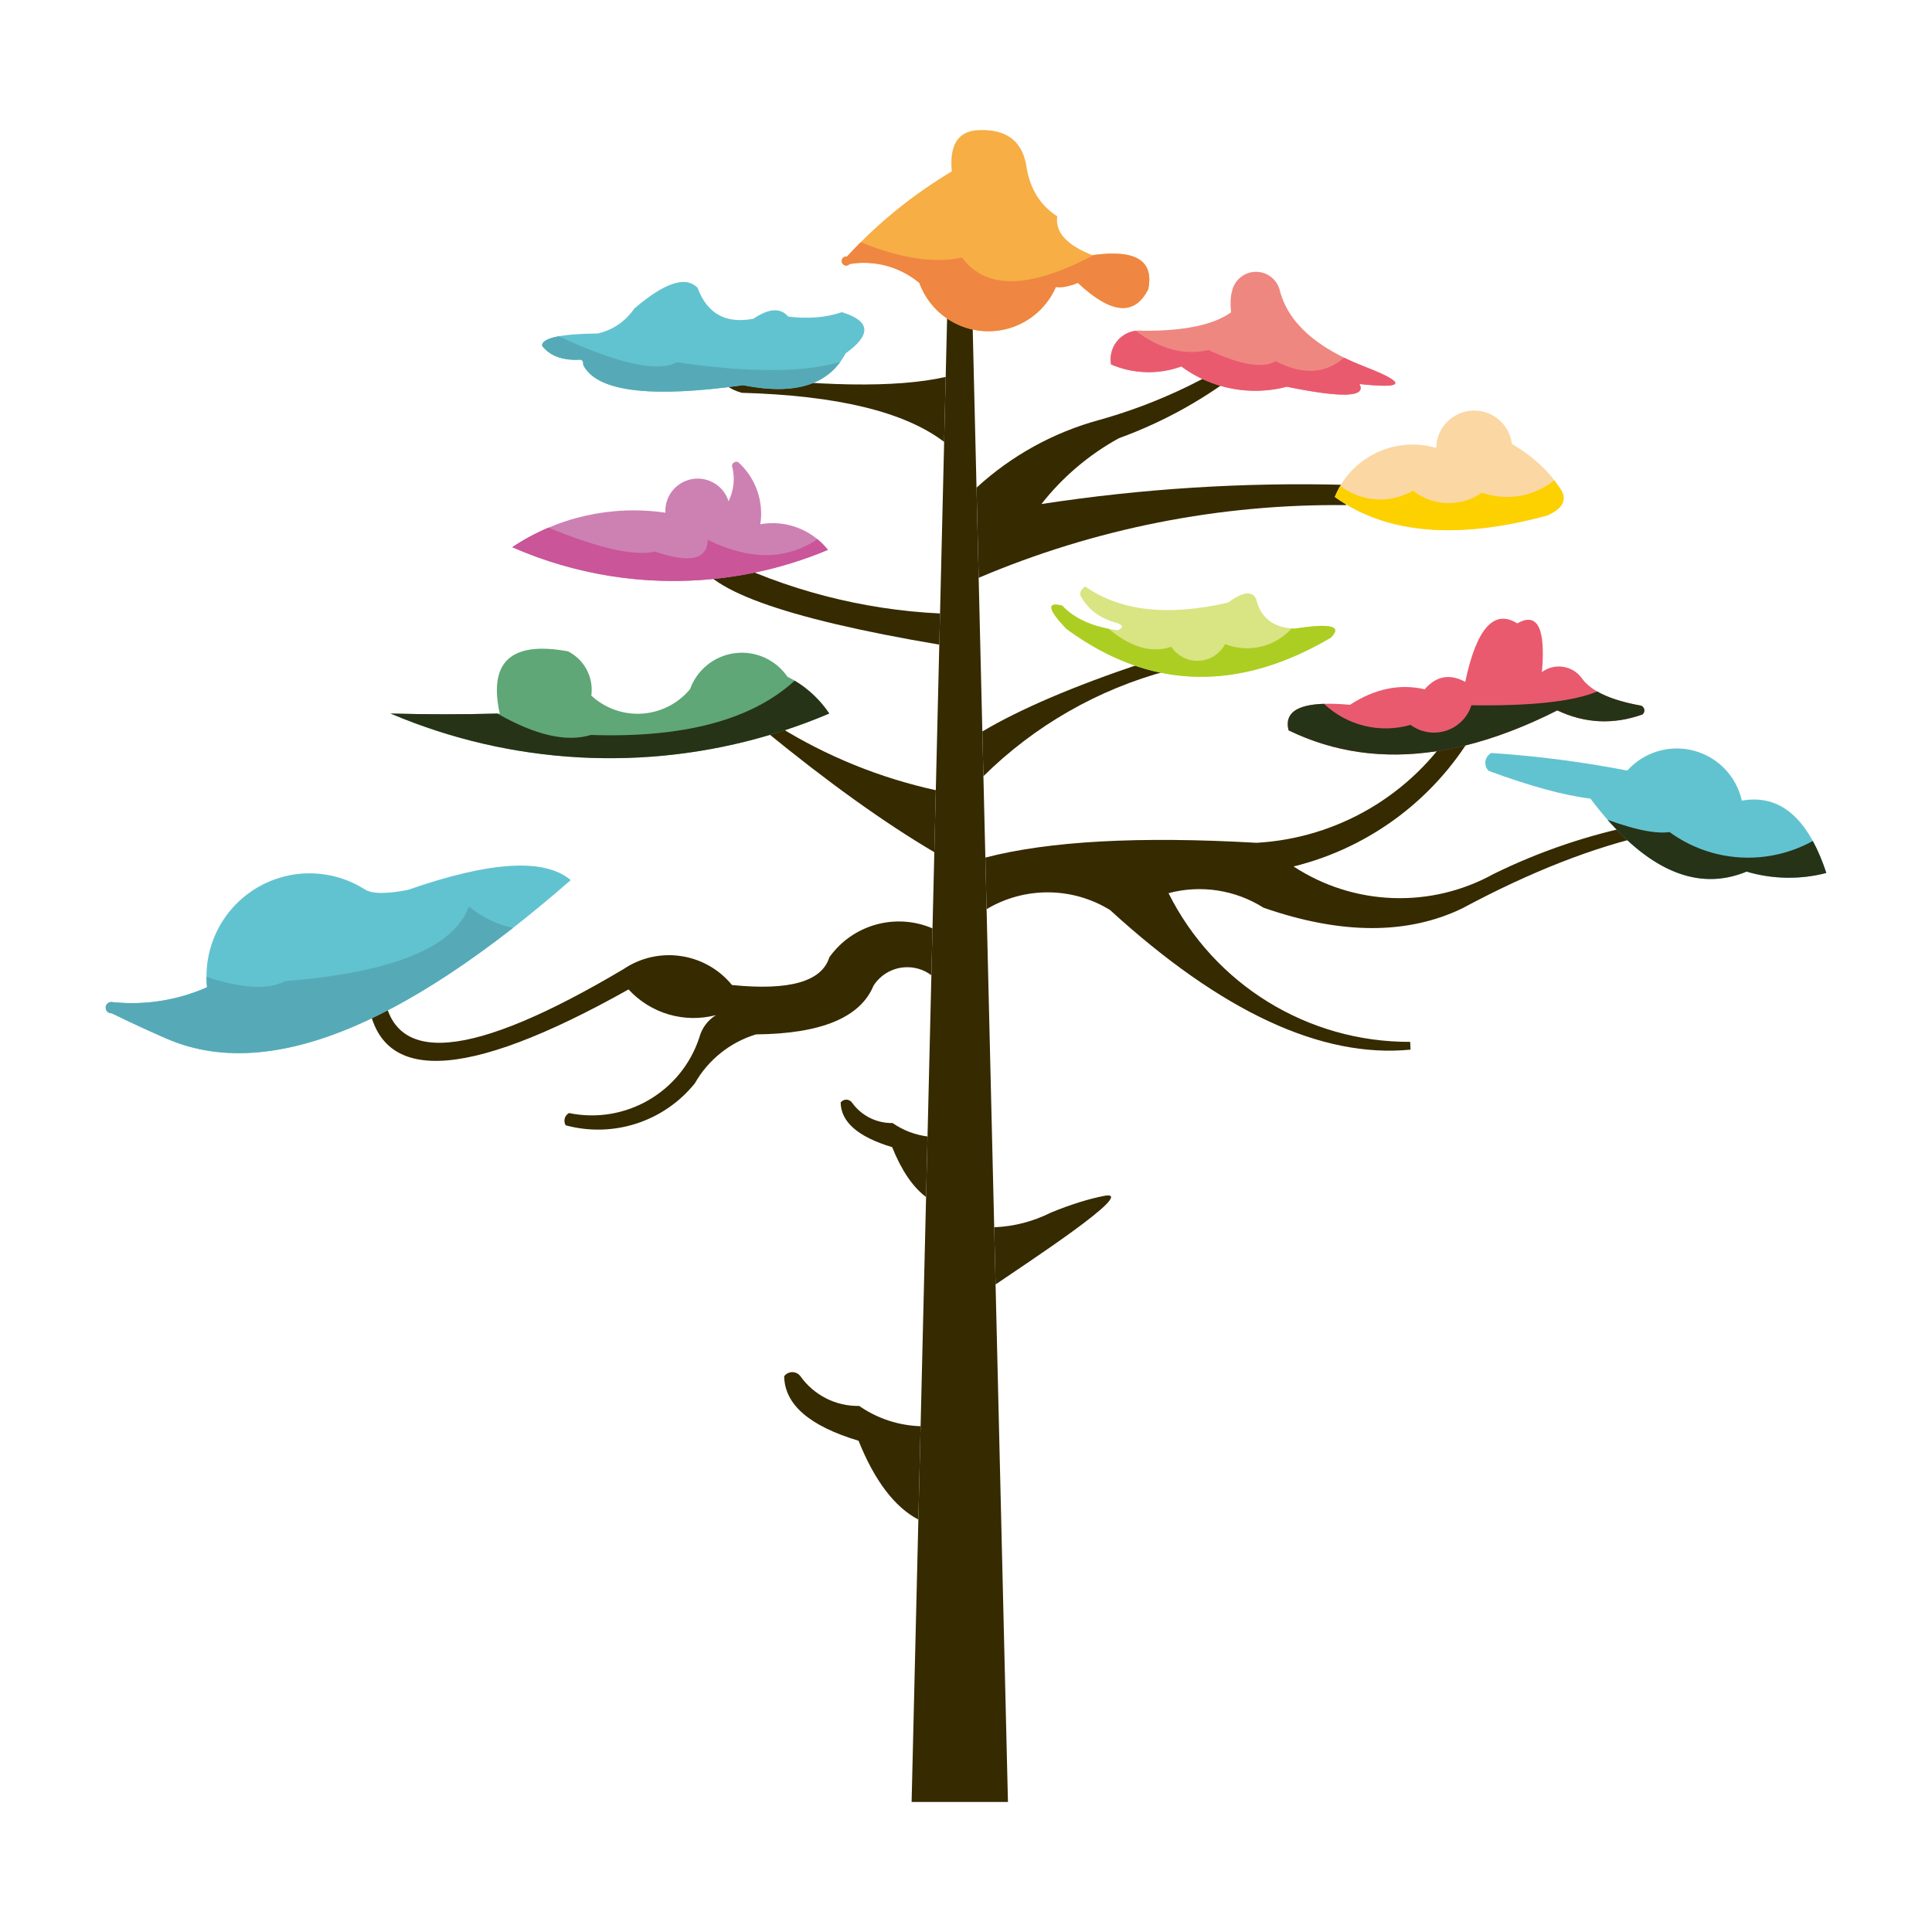 <?xml version="1.0" encoding="UTF-8"?>
<!DOCTYPE svg PUBLIC "-//W3C//DTD SVG 1.1//EN" "http://www.w3.org/Graphics/SVG/1.1/DTD/svg11.dtd">
<!-- Creator: CorelDRAW 2019 (64-Bit) -->
<svg xmlns="http://www.w3.org/2000/svg" xml:space="preserve" width="3.413in" height="3.413in" version="1.1" style="shape-rendering:geometricPrecision; text-rendering:geometricPrecision; image-rendering:optimizeQuality; fill-rule:evenodd; clip-rule:evenodd"
viewBox="0 0 3413.33 3413.33"
 xmlns:xlink="http://www.w3.org/1999/xlink">
 <defs>
  <style type="text/css">
   <![CDATA[
    .fil0 {fill:none}
    .fil6 {fill:#FBD7A3}
    .fil17 {fill:#FDD100}
    .fil9 {fill:#F6AE45}
    .fil7 {fill:#EF8781}
    .fil11 {fill:#EF8641}
    .fil16 {fill:#E95A6F}
    .fil5 {fill:#E95A6F}
    .fil10 {fill:#D9E483}
    .fil4 {fill:#CD81B3}
    .fil13 {fill:#CA5599}
    .fil18 {fill:#ACCE22}
    .fil8 {fill:#62C3D0}
    .fil3 {fill:#62C3D0}
    .fil15 {fill:#56AAB7}
    .fil12 {fill:#56AAB7}
    .fil2 {fill:#5FA776}
    .fil14 {fill:#263316}
    .fil1 {fill:#362A00}
   ]]>
  </style>
 </defs>
 <g id="Layer_x0020_1">
  <rect class="fil0" x="-0" y="-0" width="3413.33" height="3413.33"/>
  <g id="_1675882315424">
   <polygon class="fil1" points="1695.68,562.32 1673.26,562.77 1610.57,3183.58 1695.68,3183.58 1780.78,3183.58 1718.09,562.77 "/>
   <path class="fil1" d="M1516.81 2545.42c28.44,70.71 63.67,117.13 105.69,139.28l3.95 -164.97c-38.77,-1.17 -76.46,-13.57 -108.45,-35.81 -41.19,0.74 -80.09,-18.93 -103.91,-52.55 -3.39,-4.5 -8.7,-7.14 -14.33,-7.14 -5.63,0 -10.93,2.65 -14.32,7.14 0.72,49.98 44.51,87.99 131.37,114.05zm-206.41 -1851.44l0 0c168.77,4.66 287.99,33.57 357.65,86.73l2.74 -114.76c-87.74,19.78 -223.8,17.58 -408.15,-6.59 10.46,16.99 26.38,28.54 47.76,34.63zm529.55 196.47l0 0c37.2,-47.43 83.72,-87.05 136.91,-116.28 80.81,-29.29 156.25,-71.65 223.32,-125.4l-40.61 1.2c-68.25,39.76 -141.29,70.66 -217.35,91.96 -80.94,21.97 -155.33,63.04 -216.97,119.67l1.16 48.48 2.65 110.75c205.07,-87.16 426.06,-130.91 649.05,-128.4l-1.19 -35.83c-179.72,-4.7 -359.42,6.65 -536.96,33.86zm-102.51 480.91l0 0c90.27,-89.27 202.39,-153.58 325.37,-186.35l-45.38 -13.14c-120.7,40.43 -214.67,80.57 -281.88,120.44l1.89 79.05zm-387.98 -81.98l0 0c112.34,92.03 212.75,164.11 301.26,216.22l2.62 -109.54c-98.64,-21.57 -192.93,-59.85 -278.79,-113.26l-25.08 6.57zm870.26 199.64l0 0c143.57,-8.04 274.37,-85.02 351.11,-206.61l39.41 0c-69.05,124.34 -186.74,214.35 -324.83,248.41 106.26,69.64 242.35,74.7 353.5,13.14 81.82,-40.18 168.54,-69.48 257.96,-87.19l22.71 16.72c-102.86,22.51 -214.92,66.3 -336.18,131.35 -97.24,46.81 -214.27,46.42 -351.11,-1.19 -49.91,-31.57 -110.72,-40.88 -167.79,-25.69 80.74,161.67 246.24,263.51 426.94,262.73l0.61 13.73c-157.09,15.45 -334.03,-66.76 -530.84,-246.63 -67.23,-41.43 -151.39,-41.42 -218.15,-1.54l-2.18 -91.15c112.72,-29.24 272.34,-37.94 478.83,-26.1zm-884.13 338.46l0 0c115.26,-1.05 184.54,-29.81 207.81,-86.28 11.9,-18.42 31.65,-30.29 53.49,-32.16 17.52,-1.5 34.8,3.57 48.62,13.96l1.98 -82.81c-64.35,-27.67 -140.64,-7.33 -182.27,51.11 -13.24,42.91 -70.57,59.23 -171.98,48.96 -47.04,-57.5 -130.15,-69.65 -191.69,-28.06 -269.77,160.11 -411.09,172.46 -423.97,37.03l-28.06 11.95c15.39,155.08 169.05,150.7 460.97,-13.13 39.06,42.56 98.46,60.02 154.35,45.39 -14.43,8.92 -24.89,23.02 -29.26,39.41 -31.62,96.65 -130.77,154.15 -230.35,133.6 -3.7,2.05 -6.4,5.52 -7.5,9.6 -1.09,4.08 -0.48,8.43 1.69,12.06 83.99,22.72 173.46,-6.33 228.1,-74.04 23.61,-41.62 62.29,-72.61 108.06,-86.57zm240.61 199.23l0 0c-60.16,-18.05 -90.49,-44.38 -90.99,-78.99 2.35,-3.11 6.02,-4.94 9.93,-4.94 3.9,0 7.57,1.83 9.92,4.94 16.5,23.28 43.44,36.91 71.96,36.4 18.44,12.82 39.61,20.92 61.68,23.74l-2.56 106.93c-23.33,-17.37 -43.31,-46.73 -59.94,-88.07zm182.72 242.56l0 0c48.27,-33.21 257.55,-169.58 191.17,-156.37 -27.88,5.55 -58.86,15.29 -92.93,29.2 -32.19,16.06 -65.74,24.76 -100.66,26.13l2.42 101.04z"/>
   <path class="fil1" d="M1230.69 981.84c8.43,57.88 151.36,110.22 428.79,157.05l1.31 -55.05c-137.68,-6.59 -272.57,-41.7 -396.07,-103.19l-34.03 1.19z"/>
   <path class="fil2" d="M1391.07 1195.48c29.9,14.93 55.41,37.37 74.04,65.12 -247.64,105.28 -527.45,105.28 -775.09,0 64.28,1.77 128.6,1.77 192.87,0 -20.13,-91.64 20.08,-128.27 120.62,-109.89 28.98,14.66 45.51,46.04 41.21,78.23 24.24,22.48 56.65,34 89.63,31.84 32.99,-2.14 63.63,-17.77 84.74,-43.2 12.39,-34.39 42.98,-58.95 79.24,-63.61 36.25,-4.66 72.07,11.37 92.74,41.51z"/>
   <path class="fil3" d="M197.41 1790.18c33.27,16.3 65.11,31.03 95.53,44.22 175.19,77.21 413.65,-15.94 715.37,-279.46 -46.16,-39.26 -142.1,-33.49 -287.82,17.31 -38.69,7.48 -64.16,7.08 -76.42,-1.21 -59.02,-37.23 -134.13,-37.46 -193.38,-0.59 -59.25,36.87 -92.22,104.35 -84.89,173.76 -52.48,23.23 -110.13,32.28 -167.21,26.26 -3.81,-0.78 -7.73,0.74 -10.02,3.89 -2.3,3.14 -2.55,7.33 -0.66,10.74 1.9,3.39 5.6,5.38 9.49,5.07z"/>
   <path class="fil4" d="M1175.52 905.81c-94.6,-13.93 -191.01,7.78 -270.51,60.92 177.4,77.92 379.01,79.65 557.72,4.78 -28.44,-35.94 -74.3,-53.37 -119.43,-45.38 6.35,-40.94 -8.49,-82.31 -39.41,-109.89 -2.3,-0.83 -4.87,-0.57 -6.95,0.7 -2.09,1.28 -3.49,3.43 -3.8,5.87 5.81,20.92 3.68,43.25 -5.97,62.7 -8.68,-27.47 -36.44,-44.19 -64.78,-39.04 -28.34,5.16 -48.43,30.58 -46.88,59.35z"/>
   <path class="fil3" d="M2630.14 1361.97c73.39,27.03 133.3,43.35 179.73,48.97 92.91,123.44 184.87,166.43 275.87,128.98 45.89,13.56 94.6,14.39 140.92,2.39 -32.06,-97.15 -81.82,-139.75 -149.28,-127.78 -9.54,-43.04 -42.35,-77.14 -85,-88.34 -42.64,-11.2 -87.96,2.39 -117.43,35.19 -78.49,-15.25 -158.5,-25.6 -240.04,-31.06 -5.67,2.87 -9.6,8.31 -10.55,14.59 -0.95,6.28 1.2,12.64 5.76,17.06z"/>
   <path class="fil5" d="M2385.08 1245.19c-81.99,-7.52 -118.13,7.52 -108.43,45.13 137.6,66.95 295.84,55.21 474.72,-35.23 48.86,23.09 99.02,25.48 150.48,7.15 2.46,-2.06 3.67,-5.26 3.19,-8.43 -0.49,-3.17 -2.6,-5.86 -5.57,-7.09 -54.34,-9.69 -89.48,-26.11 -105.39,-49.27 -16.59,-21.92 -47.72,-26.44 -69.87,-10.15 6.7,-77.67 -7.82,-106.33 -43.58,-85.99 -41.27,-25.63 -71.93,8.81 -91.95,103.31 -27.42,-14.74 -51.3,-10.37 -71.63,13.13 -44.38,-10.13 -88.37,-0.98 -131.96,27.44z"/>
   <path class="fil6" d="M2537.36 791.34c-73.08,-21.28 -150.43,16.11 -179.15,86.59 90.8,65.26 215.79,76.2 375,32.84 30.86,-13.49 37.44,-31 19.71,-52.55 -18.25,-27.74 -45.52,-52.43 -81.8,-74.06 -4.37,-34.96 -35.03,-60.61 -70.22,-58.72 -35.19,1.89 -62.93,30.66 -63.54,65.89z"/>
   <path class="fil7" d="M2019.69 584.38c-16.1,-2.1 -32.24,3.6 -43.45,15.34 -11.21,11.74 -16.15,28.13 -13.31,44.11 39.43,16.98 83.86,18.26 124.2,3.58 53.47,39.53 121.98,52.7 186.31,35.83 98.22,20.13 141.02,18.54 128.38,-4.78 81.61,8.82 84.39,-1.53 8.37,-31.05 -85.08,-33.01 -134.83,-78 -149.27,-134.96 -5.11,-19.34 -22.8,-32.67 -42.8,-32.24 -20,0.43 -37.11,14.48 -41.39,34.03 -2.76,9.47 -3.35,22.01 -1.8,37.61 -31.03,22.13 -82.77,32.98 -155.24,32.53z"/>
   <path class="fil8" d="M1056.32 589.13c-66.48,0.81 -99.35,8.08 -98.6,21.82 13.08,17.02 33.98,25.29 62.7,24.79 7.37,-1.38 10.65,1.5 9.86,8.66 23.28,47.29 117.53,59.33 282.74,36.11 91.05,18.35 151.37,-0.37 180.95,-56.13 46.18,-33.17 43.99,-57.45 -6.55,-72.86 -28.32,9.59 -59.96,12.18 -94.94,7.76 -13.58,-16.02 -34.08,-14.72 -61.5,3.88 -48.77,9.28 -81.61,-8.94 -98.53,-54.64 -20.85,-21.56 -58.07,-9.42 -111.66,36.43 -16.3,23.2 -37.8,37.93 -64.47,44.19z"/>
   <path class="fil9" d="M1904.34 499.79c-16.48,6.5 -29.44,8.9 -38.87,7.2 -21.15,48.79 -69.9,79.77 -123.05,78.19 -53.15,-1.57 -99.97,-35.39 -118.19,-85.35 -34.17,-28.54 -79.1,-40.75 -123.01,-33.44 -2.52,2.97 -6.81,3.71 -10.18,1.75 -3.37,-1.95 -4.85,-6.04 -3.53,-9.7 1.33,-3.66 5.09,-5.85 8.93,-5.19 53.27,-58.23 114.98,-108.39 185.12,-150.47 -4.45,-47.07 11.28,-71.36 47.2,-72.87 50.97,-2.2 79.43,20.7 85.39,68.67 6.75,36.97 24.66,64.84 53.74,83.6 -4.06,27.93 16.65,50.82 62.13,68.66 76.31,-10.73 109.14,9.37 98.53,60.31 -24.04,47.6 -65.44,43.81 -124.2,-11.35z"/>
   <path class="fil10" d="M1876.66 1070c-27.86,-7.28 -25.59,6.26 6.81,40.64 146.17,107.88 302.02,113.26 467.56,16.13 21.22,-20.77 0.13,-26.14 -63.28,-16.13 -38.04,-1.28 -60.93,-19 -68.66,-53.15 -7.49,-14.13 -24.01,-11.74 -49.55,7.17 -106.37,24.52 -190.56,14.96 -252.59,-28.67 -8.1,6.75 -10.49,12.72 -7.16,17.91 12.95,23.37 34.25,39 63.91,46.87 11.13,3.92 11.54,8.2 1.19,12.83 -43.51,-5.69 -76.26,-20.23 -98.23,-43.59z"/>
   <path class="fil11" d="M1699.58 455.07c-48.9,10.65 -108.55,1.61 -178.96,-27.13 -8.24,8.26 -16.3,16.69 -24.18,25.3 -3.84,-0.66 -7.6,1.53 -8.93,5.19 -1.33,3.66 0.16,7.75 3.53,9.7 3.37,1.96 7.66,1.22 10.18,-1.75 43.91,-7.31 88.84,4.9 123.01,33.44 9.55,26.19 26.97,47.95 49.04,62.95 13.58,9.24 28.94,15.91 45.3,19.48 7.75,1.69 15.73,2.69 23.85,2.92 53.15,1.58 101.91,-29.39 123.05,-78.19 9.44,1.7 22.4,-0.7 38.87,-7.2 58.76,55.16 100.16,58.94 124.2,11.35 10.52,-50.44 -21.57,-70.64 -96.27,-60.62 -112.78,60.24 -190.34,61.76 -232.69,4.56z"/>
   <path class="fil12" d="M1195.86 639.94c-33.87,18.2 -103.43,2.92 -208.66,-45.84 -20.06,3.65 -29.89,9.26 -29.48,16.84 13.08,17.02 33.98,25.29 62.7,24.79 7.37,-1.38 10.65,1.5 9.86,8.66 22.03,44.76 107.66,57.94 256.87,39.53 8.42,-1.04 17.04,-2.18 25.87,-3.42 50.85,10.25 92.11,8.93 123.79,-3.94 19.53,-7.94 35.42,-20.26 47.66,-36.98 -66.26,18.79 -162.46,18.91 -288.61,0.35z"/>
   <path class="fil13" d="M1157.19 974.57c-36.42,8.35 -99.17,-5.76 -188.26,-42.34 -22.2,9.41 -43.61,20.93 -63.92,34.5 112.72,49.51 235.22,68.26 355.41,56.14 24.44,-2.46 48.8,-6.2 72.96,-11.23 43.97,-9.14 87.3,-22.52 129.36,-40.14 -5.57,-7.05 -11.83,-13.39 -18.61,-18.96 -55.07,37.13 -119.67,37.55 -193.78,1.24 -0.24,13.45 -5.01,22.74 -14.33,27.87 -1.53,0.85 -3.2,1.57 -4.98,2.19 -15.41,5.35 -40.02,2.26 -73.85,-9.28z"/>
   <path class="fil14" d="M1043.99 1298.47c-42.93,13.21 -97.98,0.62 -165.15,-37.76 -62.93,1.67 -125.9,1.63 -188.83,-0.11 213.3,90.68 450.47,103.25 670.39,37.72 8.74,-2.61 17.45,-5.33 26.13,-8.18 26.49,-8.7 52.7,-18.55 78.57,-29.54 -15.88,-23.66 -36.77,-43.46 -61.11,-58.04 -75.95,69.49 -195.95,101.46 -360,95.91z"/>
   <path class="fil15" d="M503.71 1733.41c-30.03,15.58 -76.33,13.04 -138.91,-7.61 0.02,6.11 0.35,12.25 1.01,18.41 -52.48,23.23 -110.13,32.28 -167.21,26.26 -3.81,-0.78 -7.73,0.74 -10.02,3.89 -2.3,3.14 -2.55,7.33 -0.66,10.74 1.9,3.39 5.6,5.38 9.49,5.07 33.27,16.3 65.11,31.03 95.53,44.22 100.52,44.3 221.87,32.52 364.05,-35.36 9.3,-4.44 18.68,-9.11 28.16,-14.03 69.05,-35.84 142.83,-84.42 221.35,-145.74 -26.96,-5.19 -53.02,-17.76 -78.18,-37.69 -26.38,72.42 -134.59,116.37 -324.61,131.83z"/>
   <path class="fil16" d="M2135.13 618.41c-42.46,10 -85.37,-1.34 -128.76,-34.01 -11.37,1.51 -22.04,6.84 -30.14,15.32 -11.21,11.74 -16.15,28.13 -13.31,44.11 39.43,16.98 83.86,18.26 124.2,3.58 11.7,8.65 24.13,16.04 37.07,22.13 10.33,4.86 21,8.89 31.89,12.07 37.8,11.04 78.34,11.85 117.34,1.62 98.22,20.13 141.02,18.54 128.38,-4.78 81.61,8.82 84.39,-1.53 8.37,-31.05 -12.65,-4.91 -24.53,-10.09 -35.62,-15.52 -32.83,28.85 -73.04,30.93 -120.61,6.22 -22.34,13.32 -61.95,6.74 -118.83,-19.7z"/>
   <path class="fil17" d="M2496.38 866.83c-38.19,22.27 -84.07,20.07 -119.21,-2.05 -3.17,-2 -6.26,-4.16 -9.24,-6.48 -3.67,6.21 -6.93,12.77 -9.72,19.63 6.44,4.63 13.06,8.99 19.83,13.07 88.86,53.47 207.25,60.06 355.16,19.77 30.86,-13.49 37.44,-31 19.71,-52.55 -2.16,-3.28 -4.44,-6.52 -6.86,-9.72 -35.46,28.65 -83.81,37.48 -127.87,21.91 -36.9,25.98 -86.51,24.53 -121.81,-3.58z"/>
   <path class="fil18" d="M2069.43 1142.71c-34.61,11.65 -71.55,1.06 -110.81,-31.76 -35.49,-6.94 -62.81,-20.59 -81.96,-40.96 -27.86,-7.28 -25.59,6.26 6.81,40.64 39.84,29.41 80.4,51.2 121.69,65.37 14.98,5.15 30.06,9.29 45.24,12.43 96.39,19.93 196.59,-0.63 300.63,-61.67 21.22,-20.77 0.13,-26.14 -63.28,-16.13 -1.98,-0.06 -3.91,-0.18 -5.81,-0.33 -28.78,31.98 -75.39,44.28 -117.57,27.64 -9.06,17.31 -26.59,28.54 -46.1,29.52 -19.51,0.98 -38.08,-8.43 -48.83,-24.74z"/>
   <path class="fil14" d="M2492.18 1280.66c-54.56,15.76 -112.7,1.02 -153.05,-37.21 -49.3,1.61 -70.13,17.23 -62.48,46.86 80.28,39.06 167.57,51.34 261.91,36.83 16.68,-2.57 33.57,-5.97 50.69,-10.2 52.01,-12.89 106.06,-33.5 162.13,-61.85 48.86,23.09 99.02,25.48 150.48,7.15 2.46,-2.06 3.67,-5.26 3.19,-8.43 -0.49,-3.17 -2.6,-5.86 -5.57,-7.09 -32.99,-5.89 -58.91,-14.25 -77.74,-25.09 -41.41,17.67 -115.43,25.8 -222.07,24.41 -4.81,15.02 -14.5,27.75 -27.26,36.38 -0.88,0.59 -1.76,1.16 -2.67,1.72 -4.64,2.83 -9.64,5.14 -14.92,6.84 -21.32,6.87 -44.64,3.03 -62.64,-10.31z"/>
   <path class="fil14" d="M2877.94 1460.7c-11.58,-3.3 -24.16,-7.39 -37.74,-12.28 5.27,6.02 10.54,11.79 15.81,17.29 6.33,6.61 12.66,12.85 18.98,18.72 70.81,65.68 141.07,84.18 210.76,55.5 45.89,13.56 94.6,14.39 140.92,2.39 -7.11,-21.53 -15.08,-40.38 -23.93,-56.55 -79.8,44.21 -178.66,38.57 -253.18,-15.78 -9.7,1.54 -21.84,1.13 -36.41,-1.21 -10.48,-1.69 -22.22,-4.38 -35.22,-8.07z"/>
  </g>
 </g>
</svg>
